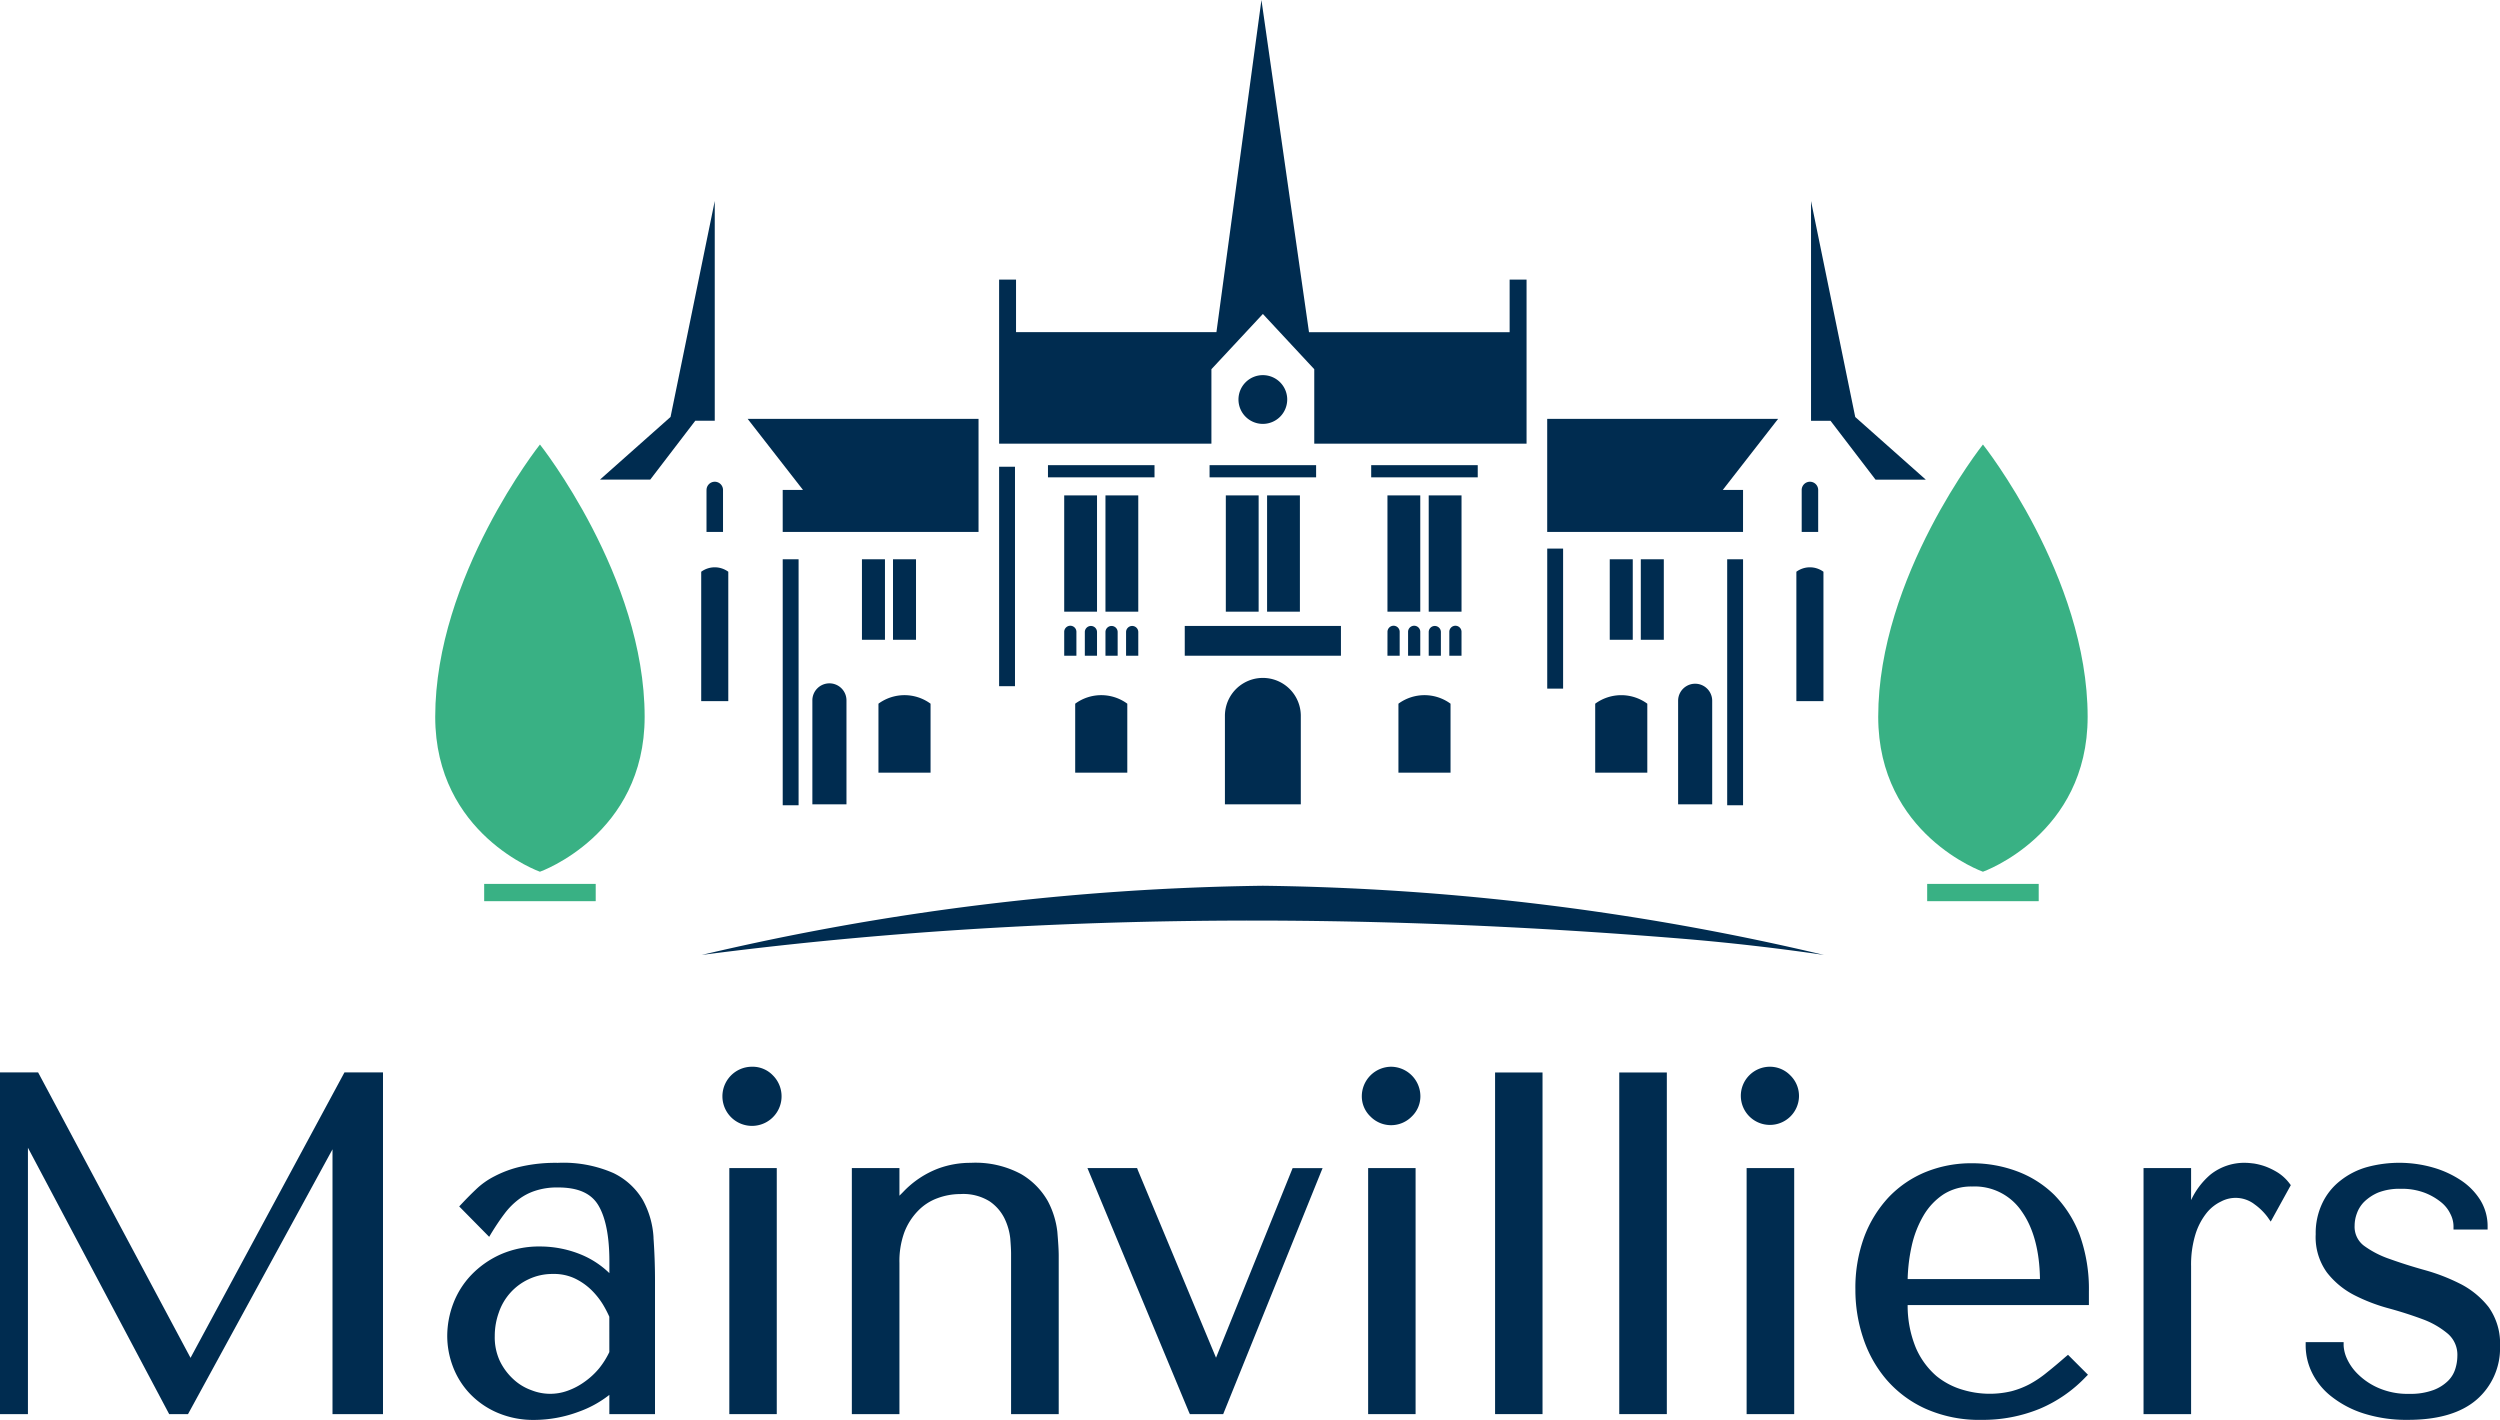 <?xml version="1.0" encoding="UTF-8"?>
<svg xmlns="http://www.w3.org/2000/svg" xmlns:xlink="http://www.w3.org/1999/xlink" id="Groupe_3" data-name="Groupe 3" width="320.689" height="182.137" viewBox="0 0 320.689 182.137">
  <defs>
    <clipPath id="clip-path">
      <rect id="Rectangle_26" data-name="Rectangle 26" width="320.689" height="182.137" fill="none"></rect>
    </clipPath>
  </defs>
  <path id="Tracé_1" data-name="Tracé 1" d="M44.187,81.034,24.44,117.65,5.011,81.263l-.124-.229H0v43.834H3.583V90.7L21.7,124.867h2.418L42.652,90.9v33.969h6.477V81.034Z" transform="translate(0 56.528)" fill="#002c50"></path>
  <g id="Groupe_2" data-name="Groupe 2" transform="translate(0)">
    <g id="Groupe_1" data-name="Groupe 1" clip-path="url(#clip-path)">
      <path id="Tracé_2" data-name="Tracé 2" d="M60.255,97.475a11.28,11.28,0,0,0-1.377-4.852A8.822,8.822,0,0,0,55.1,89.167a15.98,15.98,0,0,0-7.127-1.306,20.081,20.081,0,0,0-4.71.475,13.976,13.976,0,0,0-3.387,1.236A9.859,9.859,0,0,0,37.444,91.3c-.654.618-1.253,1.234-1.835,1.852l-.282.3,3.845,3.9.282-.475c.565-.918,1.131-1.766,1.694-2.506a9.224,9.224,0,0,1,1.8-1.817,7.143,7.143,0,0,1,2.187-1.129,8.857,8.857,0,0,1,2.876-.406c2.523,0,4.2.723,5.134,2.239.952,1.553,1.446,4,1.446,7.251v1.5A11.535,11.535,0,0,0,51.133,99.7a13.854,13.854,0,0,0-5.433-1.11,12.264,12.264,0,0,0-5.081,1.022,11.984,11.984,0,0,0-3.757,2.647,10.9,10.9,0,0,0-2.311,3.688,11.8,11.8,0,0,0-.759,4.075,11.067,11.067,0,0,0,.7,3.9,10.367,10.367,0,0,0,2.117,3.457,10.7,10.7,0,0,0,3.511,2.487,11.652,11.652,0,0,0,4.852.971,16.458,16.458,0,0,0,5.662-1.041,13.922,13.922,0,0,0,3.952-2.17v2.47h5.857V102.908c0-1.869-.071-3.686-.194-5.433m-5.664,14.66a10.593,10.593,0,0,1-1.306,2.081,9.6,9.6,0,0,1-1.869,1.73,8.661,8.661,0,0,1-2.17,1.146,6.528,6.528,0,0,1-4.659-.071,6.671,6.671,0,0,1-2.311-1.411,7.7,7.7,0,0,1-1.728-2.328,7.191,7.191,0,0,1-.654-3.212,8.847,8.847,0,0,1,.53-3.034,7.264,7.264,0,0,1,3.828-4.251,7.124,7.124,0,0,1,3.086-.671,6.293,6.293,0,0,1,2.876.6,8.014,8.014,0,0,1,2.1,1.482,9.765,9.765,0,0,1,1.446,1.817,14.356,14.356,0,0,1,.828,1.587Z" transform="translate(23.578 61.304)" fill="#002c50"></path>
      <rect id="Rectangle_1" data-name="Rectangle 1" width="6.086" height="31.561" transform="translate(93.554 149.836)" fill="#002c50"></rect>
      <path id="Tracé_3" data-name="Tracé 3" d="M58.377,80.6a3.794,3.794,0,1,0,2.647,1.112A3.6,3.6,0,0,0,58.377,80.6" transform="translate(38.122 56.236)" fill="#002c50"></path>
      <path id="Tracé_4" data-name="Tracé 4" d="M89.467,92.713a9.339,9.339,0,0,0-3.387-3.406,12.313,12.313,0,0,0-6.475-1.446,11.916,11.916,0,0,0-4.144.723A12.159,12.159,0,0,0,70.943,91.6l-.475.477V88.532H64.363v31.561h6.105V100.688a10.786,10.786,0,0,1,.635-3.934,8.093,8.093,0,0,1,1.747-2.735,6.6,6.6,0,0,1,2.5-1.623,8.433,8.433,0,0,1,2.946-.53,6.391,6.391,0,0,1,3.74.935,5.7,5.7,0,0,1,1.907,2.187,7.806,7.806,0,0,1,.74,2.559c.071.883.105,1.535.105,1.924v20.622H90.9V99.769c0-.74-.071-1.781-.177-3.069a11.04,11.04,0,0,0-1.253-3.986" transform="translate(44.908 61.302)" fill="#002c50"></path>
      <path id="Tracé_5" data-name="Tracé 5" d="M98.658,112.584,88.638,88.539l-.105-.284h-6.37l13.02,31.3.124.265h4.27l12.507-30.96.246-.6h-3.845Z" transform="translate(57.328 61.579)" fill="#002c50"></path>
      <rect id="Rectangle_2" data-name="Rectangle 2" width="6.086" height="31.561" transform="translate(175.499 149.836)" fill="#002c50"></rect>
      <path id="Tracé_6" data-name="Tracé 6" d="M106.651,80.6a3.794,3.794,0,0,0-3.757,3.757,3.577,3.577,0,0,0,1.11,2.63,3.71,3.71,0,0,0,5.294,0,3.577,3.577,0,0,0,1.11-2.63,3.794,3.794,0,0,0-3.757-3.757" transform="translate(71.793 56.236)" fill="#002c50"></path>
      <rect id="Rectangle_3" data-name="Rectangle 3" width="6.086" height="43.822" transform="translate(191.782 137.573)" fill="#002c50"></rect>
      <rect id="Rectangle_4" data-name="Rectangle 4" width="6.103" height="43.822" transform="translate(207.711 137.573)" fill="#002c50"></rect>
      <rect id="Rectangle_5" data-name="Rectangle 5" width="6.103" height="31.561" transform="translate(224.049 149.836)" fill="#002c50"></rect>
      <path id="Tracé_7" data-name="Tracé 7" d="M135.258,80.6a3.731,3.731,0,1,0,3.757,3.757,3.68,3.68,0,0,0-1.11-2.645,3.643,3.643,0,0,0-2.647-1.112" transform="translate(91.753 56.236)" fill="#002c50"></path>
      <path id="Tracé_8" data-name="Tracé 8" d="M165.7,91.95a13.542,13.542,0,0,0-4.8-3.036,16.453,16.453,0,0,0-5.733-1.022A15.5,15.5,0,0,0,149.239,89a13.751,13.751,0,0,0-4.764,3.229,15.359,15.359,0,0,0-3.158,5.115,18.918,18.918,0,0,0-1.129,6.757,19.384,19.384,0,0,0,.971,6.122,15.829,15.829,0,0,0,2.963,5.363,14.492,14.492,0,0,0,5.064,3.793,16.923,16.923,0,0,0,7.215,1.429,19.237,19.237,0,0,0,7.409-1.413,17.568,17.568,0,0,0,5.91-4.075l.3-.3-2.558-2.558-.318.265c-.847.74-1.642,1.411-2.4,2.01a13.95,13.95,0,0,1-2.224,1.5,10.933,10.933,0,0,1-2.328.9,12.014,12.014,0,0,1-6.193-.175,9.53,9.53,0,0,1-3.423-1.783,10.04,10.04,0,0,1-2.628-3.6,14.208,14.208,0,0,1-1.058-5.5h23.251v-1.728a20.581,20.581,0,0,0-1.182-7.268A14.818,14.818,0,0,0,165.7,91.95m-10.533-1.076a7.265,7.265,0,0,1,6.368,3.21c1.482,2.1,2.277,5.01,2.329,8.662H146.892a21.888,21.888,0,0,1,.511-4.215,13.378,13.378,0,0,1,1.535-3.952,8.267,8.267,0,0,1,2.575-2.716,6.6,6.6,0,0,1,3.652-.988" transform="translate(97.814 61.326)" fill="#002c50"></path>
      <path id="Tracé_9" data-name="Tracé 9" d="M179.246,89.149a9.163,9.163,0,0,0-1.623-.812,8.307,8.307,0,0,0-1.5-.389c-.458-.053-.795-.088-1.024-.088a6.965,6.965,0,0,0-4.569,1.518,9.65,9.65,0,0,0-2.47,3.263v-4.11h-6.1v31.561h6.1V101.128A13.221,13.221,0,0,1,168.627,97a8.354,8.354,0,0,1,1.428-2.716,5.284,5.284,0,0,1,1.852-1.465,3.98,3.98,0,0,1,4.305.372,7.6,7.6,0,0,1,1.657,1.623l.406.581,2.577-4.674-.177-.229a5.729,5.729,0,0,0-1.429-1.341" transform="translate(113.004 61.303)" fill="#002c50"></path>
      <path id="Tracé_10" data-name="Tracé 10" d="M194.075,103.4a24.542,24.542,0,0,0-4.589-1.781c-1.587-.441-3.086-.918-4.463-1.413a12.273,12.273,0,0,1-3.334-1.711,3.033,3.033,0,0,1-1.2-2.592,4.507,4.507,0,0,1,.282-1.535,4.011,4.011,0,0,1,.935-1.5,5.871,5.871,0,0,1,1.817-1.2,7.567,7.567,0,0,1,2.893-.477,8.27,8.27,0,0,1,3.017.494,7.723,7.723,0,0,1,2.134,1.217,4.282,4.282,0,0,1,1.217,1.535,3.523,3.523,0,0,1,.389,1.535v.441h4.375v-.441a6.372,6.372,0,0,0-.917-3.3,8.342,8.342,0,0,0-2.487-2.557,12.863,12.863,0,0,0-3.618-1.659,15.8,15.8,0,0,0-8.5-.036,9.742,9.742,0,0,0-3.389,1.747,7.956,7.956,0,0,0-2.294,2.874,8.87,8.87,0,0,0-.847,3.969,7.717,7.717,0,0,0,1.446,4.923,10.539,10.539,0,0,0,3.494,2.893,22.6,22.6,0,0,0,4.465,1.711c1.55.423,3.013.9,4.339,1.394a10.742,10.742,0,0,1,3.226,1.869,3.561,3.561,0,0,1,1.2,2.857,5.581,5.581,0,0,1-.265,1.642,3.681,3.681,0,0,1-.917,1.516A5.31,5.31,0,0,1,190.615,117a8.427,8.427,0,0,1-3.086.494,9.406,9.406,0,0,1-3.952-.742,8.62,8.62,0,0,1-2.628-1.747,6.561,6.561,0,0,1-1.447-2.027,4.655,4.655,0,0,1-.424-1.677v-.44h-4.869v.44a7.951,7.951,0,0,0,.847,3.547A8.8,8.8,0,0,0,177.6,117.9a13.031,13.031,0,0,0,4.127,2.134,18.124,18.124,0,0,0,5.628.795c3.864,0,6.81-.883,8.786-2.594a8.728,8.728,0,0,0,3-6.862,8.053,8.053,0,0,0-1.463-5.01,10.949,10.949,0,0,0-3.6-2.964" transform="translate(121.552 61.303)" fill="#002c50"></path>
      <path id="Tracé_11" data-name="Tracé 11" d="M53.02,75.8c41.73-5.44,84.113-5.5,126.015-2.064q9,.754,17.945,2.064A328.869,328.869,0,0,0,125,66.925,331.191,331.191,0,0,0,53.02,75.8" transform="translate(36.994 46.696)" fill="#002c50"></path>
      <path id="Tracé_12" data-name="Tracé 12" d="M155.345,88.387s13.432-4.743,13.432-19.875c0-18-13.432-34.926-13.432-34.926s-13.433,16.928-13.433,34.926c0,15.132,13.433,19.875,13.433,19.875" transform="translate(99.017 23.434)" fill="#39b184"></path>
      <path id="Tracé_13" data-name="Tracé 13" d="M75.491,56.915h27.232V47.36l0,0,6.6-7.085,6.592,7.085,0,0v9.555h27.233V47.894h0V35.862h-2.171v6.747H115.24L109.14,0l-5.774,42.608H77.66V35.862H75.489V47.894h0Z" transform="translate(52.672 0)" fill="#002c50"></path>
      <rect id="Rectangle_6" data-name="Rectangle 6" width="13.667" height="1.562" transform="translate(134.429 59.669)" fill="#002c50"></rect>
      <path id="Tracé_14" data-name="Tracé 14" d="M92.551,56.088V67.435h9.735V56.088a4.867,4.867,0,0,0-9.735,0" transform="translate(64.576 35.74)" fill="#002c50"></path>
      <path id="Tracé_15" data-name="Tracé 15" d="M126.793,53.847V67.132h4.372V53.847a2.186,2.186,0,1,0-4.372,0" transform="translate(88.468 36.044)" fill="#002c50"></path>
      <path id="Tracé_16" data-name="Tracé 16" d="M61.38,53.847V67.132h4.375V53.847a2.188,2.188,0,1,0-4.375,0" transform="translate(42.827 36.044)" fill="#002c50"></path>
      <path id="Tracé_17" data-name="Tracé 17" d="M80.408,51.115h1.565V48.078a.783.783,0,1,0-1.565,0Z" transform="translate(56.104 33)" fill="#002c50"></path>
      <path id="Tracé_18" data-name="Tracé 18" d="M83.525,48.078v3.037h1.564V48.078a.782.782,0,1,0-1.564,0" transform="translate(58.279 33)" fill="#002c50"></path>
      <path id="Tracé_19" data-name="Tracé 19" d="M86.649,48.078a.783.783,0,0,0-1.567,0v3.037h1.567Z" transform="translate(59.365 33)" fill="#002c50"></path>
      <path id="Tracé_20" data-name="Tracé 20" d="M82.749,47.295a.783.783,0,0,0-.783.783v3.037H83.53V48.078a.781.781,0,0,0-.781-.783" transform="translate(57.191 33)" fill="#002c50"></path>
      <path id="Tracé_21" data-name="Tracé 21" d="M99.829,31.469A3.127,3.127,0,1,0,96.7,34.6a3.127,3.127,0,0,0,3.127-3.127" transform="translate(65.291 19.775)" fill="#002c50"></path>
      <path id="Tracé_22" data-name="Tracé 22" d="M87.922,53.619a5.647,5.647,0,0,0-6.684,0v8.849h6.684Z" transform="translate(56.683 36.648)" fill="#002c50"></path>
      <path id="Tracé_23" data-name="Tracé 23" d="M73.057,53.619a5.647,5.647,0,0,0-6.684,0v8.849h6.684Z" transform="translate(46.311 36.648)" fill="#002c50"></path>
      <path id="Tracé_24" data-name="Tracé 24" d="M112.345,53.619a5.647,5.647,0,0,0-6.684,0v8.849h6.684Z" transform="translate(73.724 36.648)" fill="#002c50"></path>
      <path id="Tracé_25" data-name="Tracé 25" d="M120.528,62.467h6.684V53.618a5.654,5.654,0,0,0-6.684,0Z" transform="translate(84.097 36.649)" fill="#002c50"></path>
      <rect id="Rectangle_7" data-name="Rectangle 7" width="2.952" height="10.327" transform="translate(110.567 71.741)" fill="#002c50"></rect>
      <rect id="Rectangle_8" data-name="Rectangle 8" width="2.036" height="31.554" transform="translate(100.403 71.741)" fill="#002c50"></rect>
      <rect id="Rectangle_9" data-name="Rectangle 9" width="2.036" height="31.554" transform="translate(221.556 71.741)" fill="#002c50"></rect>
      <rect id="Rectangle_10" data-name="Rectangle 10" width="2.036" height="17.964" transform="translate(198.472 70.37)" fill="#002c50"></rect>
      <rect id="Rectangle_11" data-name="Rectangle 11" width="2.036" height="28.15" transform="translate(128.162 59.871)" fill="#002c50"></rect>
      <path id="Tracé_26" data-name="Tracé 26" d="M53.381,37.476v5.35H55.5v-5.35a1.058,1.058,0,1,0-2.115,0" transform="translate(37.246 25.41)" fill="#002c50"></path>
      <rect id="Rectangle_12" data-name="Rectangle 12" width="2.952" height="10.327" transform="translate(114.55 71.741)" fill="#002c50"></rect>
      <rect id="Rectangle_13" data-name="Rectangle 13" width="4.209" height="14.915" transform="translate(136.512 63.548)" fill="#002c50"></rect>
      <rect id="Rectangle_14" data-name="Rectangle 14" width="4.209" height="14.915" transform="translate(141.804 63.548)" fill="#002c50"></rect>
      <rect id="Rectangle_15" data-name="Rectangle 15" width="13.667" height="1.562" transform="translate(175.891 59.669)" fill="#002c50"></rect>
      <path id="Tracé_27" data-name="Tracé 27" d="M104.831,51.115H106.4V48.078a.783.783,0,1,0-1.565,0Z" transform="translate(73.145 33)" fill="#002c50"></path>
      <path id="Tracé_28" data-name="Tracé 28" d="M108.73,47.295a.781.781,0,0,0-.781.783v3.037h1.562V48.078a.783.783,0,0,0-.781-.783" transform="translate(75.32 33)" fill="#002c50"></path>
      <path id="Tracé_29" data-name="Tracé 29" d="M111.071,48.078a.783.783,0,1,0-1.565,0v3.037h1.565Z" transform="translate(76.406 33)" fill="#002c50"></path>
      <path id="Tracé_30" data-name="Tracé 30" d="M106.389,48.078v3.037h1.565V48.078a.783.783,0,1,0-1.565,0" transform="translate(74.232 33)" fill="#002c50"></path>
      <rect id="Rectangle_16" data-name="Rectangle 16" width="4.209" height="14.915" transform="translate(177.977 63.548)" fill="#002c50"></rect>
      <rect id="Rectangle_17" data-name="Rectangle 17" width="4.209" height="14.915" transform="translate(183.269 63.548)" fill="#002c50"></rect>
      <rect id="Rectangle_18" data-name="Rectangle 18" width="13.667" height="1.562" transform="translate(155.158 59.669)" fill="#002c50"></rect>
      <rect id="Rectangle_19" data-name="Rectangle 19" width="14.307" height="2.216" transform="translate(247.209 113.383)" fill="#39b184"></rect>
      <path id="Tracé_31" data-name="Tracé 31" d="M46.317,88.387s13.432-4.743,13.432-19.875c0-18-13.432-34.926-13.432-34.926S32.884,50.514,32.884,68.512c0,15.132,13.433,19.875,13.433,19.875" transform="translate(22.944 23.434)" fill="#39b184"></path>
      <rect id="Rectangle_20" data-name="Rectangle 20" width="14.307" height="2.216" transform="translate(62.108 113.383)" fill="#39b184"></rect>
      <rect id="Rectangle_21" data-name="Rectangle 21" width="20.035" height="3.82" transform="translate(151.975 80.293)" fill="#002c50"></rect>
      <rect id="Rectangle_22" data-name="Rectangle 22" width="4.209" height="14.915" transform="translate(157.243 63.548)" fill="#002c50"></rect>
      <rect id="Rectangle_23" data-name="Rectangle 23" width="4.209" height="14.915" transform="translate(162.536 63.548)" fill="#002c50"></rect>
      <path id="Tracé_32" data-name="Tracé 32" d="M60.988,40.764v5.39h25.12V31.647H56.489l7.1,9.117Z" transform="translate(39.414 22.081)" fill="#002c50"></path>
      <rect id="Rectangle_24" data-name="Rectangle 24" width="2.952" height="10.327" transform="translate(210.474 71.741)" fill="#002c50"></rect>
      <rect id="Rectangle_25" data-name="Rectangle 25" width="2.952" height="10.327" transform="translate(206.491 71.741)" fill="#002c50"></rect>
      <path id="Tracé_33" data-name="Tracé 33" d="M60.055,15.188l-5.67,27.7-9.052,8.037H51.78l5.776-7.55h2.5Z" transform="translate(31.63 10.597)" fill="#002c50"></path>
      <path id="Tracé_34" data-name="Tracé 34" d="M142.023,40.764h-2.6l7.1-9.117H116.9V46.154h25.12Z" transform="translate(81.568 22.081)" fill="#002c50"></path>
      <path id="Tracé_35" data-name="Tracé 35" d="M151.558,50.929l-9.052-8.037-5.67-27.7V43.378h2.5l5.776,7.552Z" transform="translate(95.475 10.598)" fill="#002c50"></path>
      <path id="Tracé_36" data-name="Tracé 36" d="M56.455,43.433a2.936,2.936,0,0,0-3.474,0v16.6h3.474Z" transform="translate(36.967 29.908)" fill="#002c50"></path>
      <path id="Tracé_37" data-name="Tracé 37" d="M138.245,37.476a1.058,1.058,0,1,0-2.115,0v5.35h2.115Z" transform="translate(94.983 25.41)" fill="#002c50"></path>
      <path id="Tracé_38" data-name="Tracé 38" d="M139.2,43.433a2.936,2.936,0,0,0-3.474,0v16.6H139.2Z" transform="translate(94.704 29.908)" fill="#002c50"></path>
    </g>
  </g>
</svg>
